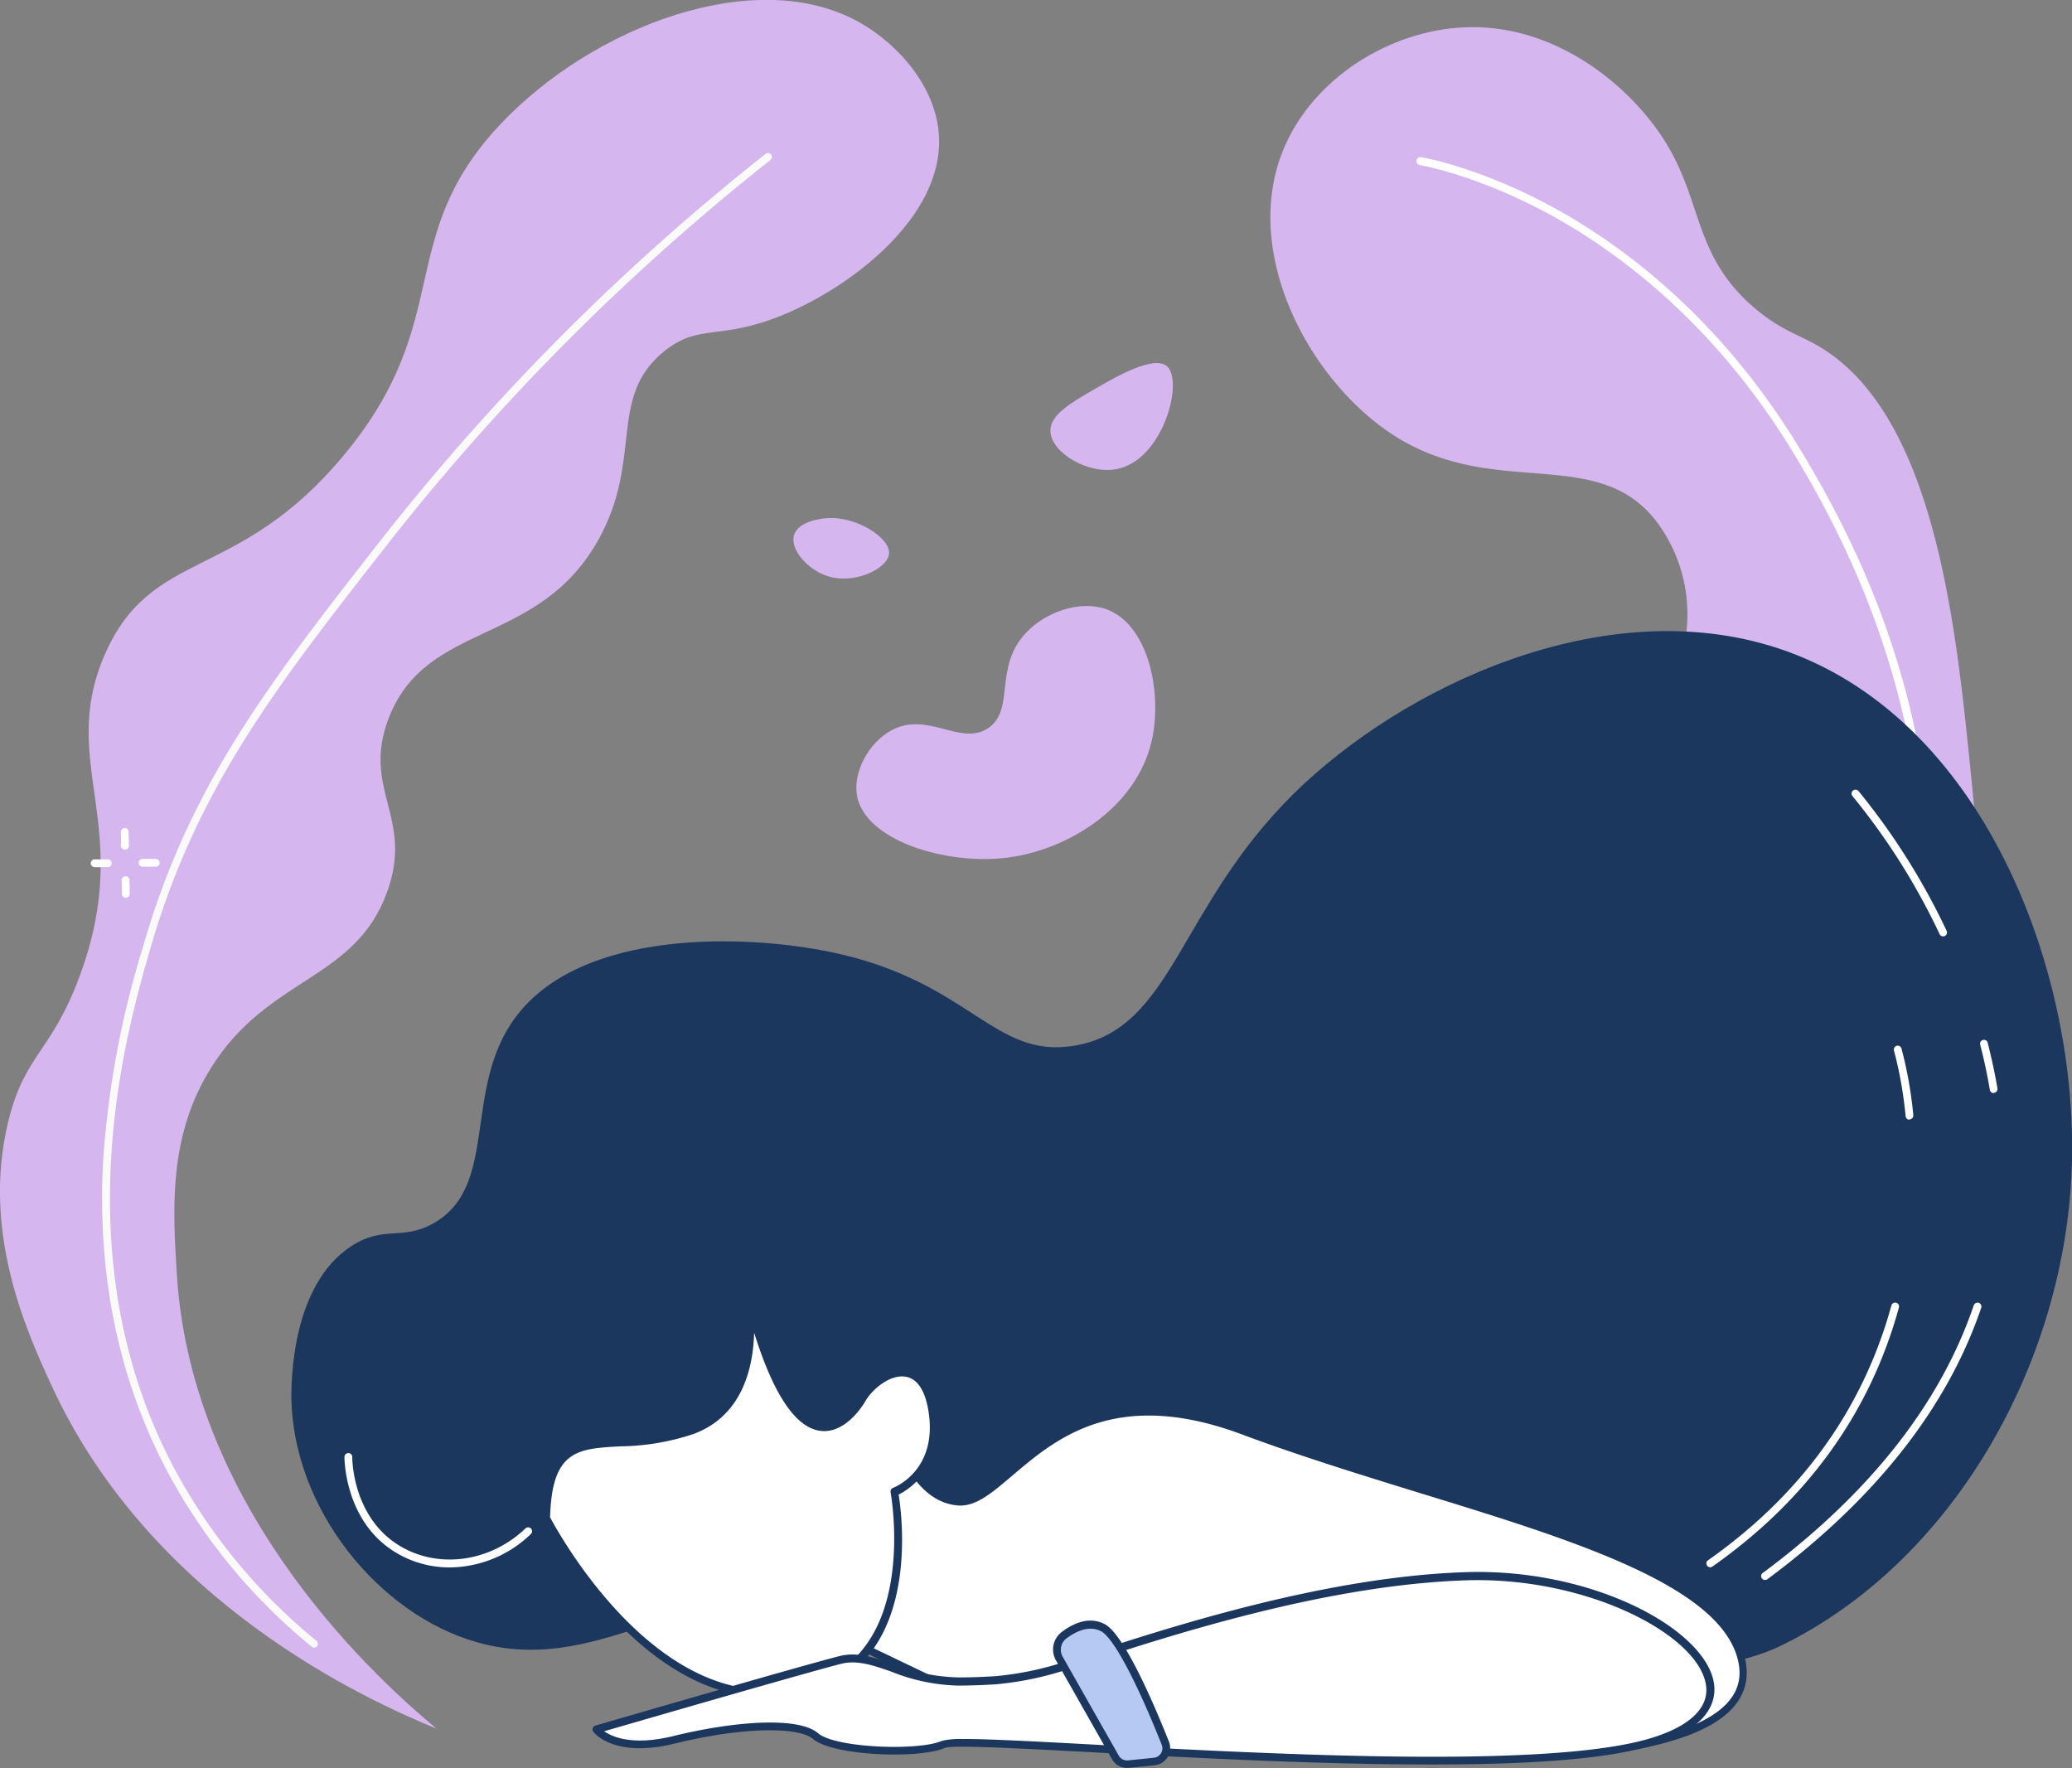 <?xml version="1.0" encoding="UTF-8"?>
<svg xmlns="http://www.w3.org/2000/svg" viewBox="0 0 316.46 270">
  <rect x="0" y="0" width="316.46" height="270" fill="#808080" stroke="none"/>
  <defs>
    <style>.cls-1{fill:#d5b6ef;}.cls-2{fill:#fff;}.cls-3{fill:#fafafa;}.cls-4{fill:#1c375e;}.cls-5{fill:#b6c9f2;}</style>
  </defs>
  <g id="Livello_2" data-name="Livello 2">
    <g id="Livello_17" data-name="Livello 17">
      <g id="Illustration">
        <g id="Sleep_tracking" data-name="Sleep tracking">
          <path class="cls-1" d="M276.33,230.62c3.92,1.11,19.5-29.08,24.49-65.82,2.77-20.34,1.32-35.59.12-47.39-2.29-22.56-5.61-55.15-24-65-2.62-1.41-5.62-2.39-9.39-5.74-8.82-7.81-7.55-15.83-13.12-24.87-5.18-8.42-16.34-17.8-29.8-17.65-11.77.12-23.91,7.51-28.54,18.51-6.73,16,4.09,35.94,17.21,44.09,15.34,9.53,30.79,1.11,39.78,13a23.54,23.54,0,0,1,4.52,16.43c-1.22,9.83-9.28,12.56-9.17,19.28.14,8.4,12.84,12.44,20.08,18.19C297.06,156.24,270.36,228.94,276.33,230.62Z"></path>
          <path class="cls-2" d="M279.93,221a.53.53,0,0,1-.39,0,.59.59,0,0,1-.39-.74c21.52-67.31,20-109.74-5.39-151.34-12.14-19.88-27-30.7-37.28-36.29-11.16-6-19.52-7.4-19.61-7.42a.59.59,0,0,1-.52-.66A.6.6,0,0,1,217,24h0c.08,0,8.65,1.41,20,7.55,10.44,5.65,25.46,16.61,37.73,36.72,12.84,21,19.35,41.46,20.47,64.3,1.2,24.37-3.55,52.33-14.95,88A.59.59,0,0,1,279.93,221Z"></path>
          <path class="cls-1" d="M66.67,264C56,259.62,23.18,244.78,7.91,211.67c-3.75-8.14-10.8-23.43-6.64-40.43,2.54-10.34,6.58-10.49,10.9-22.17,8.48-22.92-3.37-32.41,3.79-49s20.46-11,36.7-30.73c17-20.6,7.45-33,23.76-50.36,14.17-15,39-24.37,54.72-15.63,6,3.32,11.87,9.93,12.27,17.43.67,12.44-13.64,23.26-24.26,27.49-9.39,3.74-12.41,1.1-17.7,5.37-8.68,7-3.2,16.42-10,28.69-9.17,16.58-26.35,12.33-32.11,27.42-4.15,10.86,3.95,15.07-.24,26.54C54.18,149.78,41,149.11,32.28,163c-6.59,10.46-5.89,21.65-5.27,31.63C29.33,231.6,58.83,257.46,66.67,264Z"></path>
          <path class="cls-3" d="M48,251.62a.54.54,0,0,1-.37-.13,87.86,87.86,0,0,1-22.38-27.36c-7.27-14-10.46-29.82-9.48-47.08A143,143,0,0,1,21.9,144.4C29,119.81,41.15,104.25,58,82.7a352.57,352.57,0,0,1,58.93-59.2.59.59,0,1,1,.74.93,351.31,351.31,0,0,0-58.73,59C42.17,104.87,30.07,120.36,23,144.73c-3.69,12.77-13.46,46.66,3.26,78.85a86.8,86.8,0,0,0,22.08,27,.61.61,0,0,1,.08.84.64.64,0,0,1-.46.21Z"></path>
          <path class="cls-1" d="M126.43,79.13c-.44,0-4.39.31-5.13,2.51s2,5.31,5,6.31c4,1.38,9.21-1,9.48-3.36S130.93,78.85,126.43,79.13Z"></path>
          <path class="cls-1" d="M150.92,111.2c-4.18,2.81-9.18-2.64-14.73.31-3.53,1.88-5.94,6.44-5.3,10,1.22,6.84,13.6,10.66,23,9.46,9.14-1.16,19.76-7.6,22.05-18,1.59-7.22-.53-17.64-7-19.94-4-1.41-9.25.41-12.25,3.63C151.73,101.91,155.08,108.41,150.92,111.2Z"></path>
          <path class="cls-1" d="M167.36,59.32c-3.75,2.17-7,4-6.93,6.53.08,3.22,5.66,6.64,10.11,5.79,7.09-1.35,10.27-13.34,7.72-15.68C176.29,54.16,170.42,57.55,167.36,59.32Z"></path>
          <path class="cls-4" d="M99.26,248.09c-7.3,2.21-16.05,5.7-26.52,2.68-14.95-4.31-27.93-20.31-28.24-37.22,0-2.06-.13-17.26,9.21-23.28,4.9-3.17,7.71-.76,12.46-3.43,10.16-5.7,4.37-20.61,12.63-31.57,10-13.34,34.78-12.68,48.32-9.83,21.13,4.46,24.59,16.31,36.95,14.26,15.05-2.5,15.81-21,33.46-38.43,16.62-16.41,47.38-31,74-22.28,31.37,10.3,46.09,49.5,44.88,79.71s-18.54,60-44.35,72.6c-11.25,5.51-30.62,4.45-68.9,2.11C134.7,249.21,126.63,239.82,99.26,248.09Z"></path>
          <path class="cls-2" d="M68.68,239.37A15.83,15.83,0,0,1,60.29,237c-7.62-4.72-7.68-14.1-7.68-14.5a.6.6,0,0,1,.6-.59h0a.59.59,0,0,1,.59.6c0,.37.05,9.11,7.11,13.48,5.94,3.67,13.89,2.62,19.34-2.57a.61.61,0,0,1,.84,0,.59.59,0,0,1,0,.84A18,18,0,0,1,68.68,239.37Z"></path>
          <path class="cls-2" d="M136,215.66s2.56,13,10.39,13.63,15.05-21.51,43.69-10.77c31,11.61,70.1,18.43,75.55,33.74,10.11,28.36-110,11.41-110.13,10.65l-30.93-14.83Z"></path>
          <path class="cls-4" d="M222.58,269.2c-5.83,0-11.67-.18-17.17-.46-24.41-1.24-47.95-4.58-50-5.22a.87.87,0,0,1-.24-.1l-30.88-14.81a.6.6,0,0,1-.31-.73l11.43-32.41a.6.6,0,0,1,.76-.37.58.58,0,0,1,.38.45c0,.12,2.57,12.57,9.86,13.15,2.2.18,4.5-1.78,7.41-4.26,6.54-5.56,16.43-14,36.44-6.48,8.61,3.23,17.9,6.11,26.88,8.88,23.14,7.15,45,13.9,49,25.22,1.25,3.49.67,6.52-1.71,9C258.36,267.42,240.59,269.2,222.58,269.2Zm-66.77-6.8c1.51.46,23.69,3.79,49,5.11,31.94,1.68,52.22-.77,58.66-7.09,2.23-2.19,2.77-4.8,1.64-8C261.24,241.7,239.66,235,216.82,228c-9-2.78-18.31-5.65-27-8.89-19.35-7.26-28.53.56-35.24,6.27-3.12,2.65-5.58,4.75-8.28,4.53-6.35-.5-9.36-8.4-10.44-12.16l-10.59,30.05,30.45,14.6Z"></path>
          <path class="cls-2" d="M83.44,231.83S97,258.62,117,258.65c25.42,0,19.6-30.84,19.6-30.84s7.22-2.7,5.82-12.15c-1.37-9.24-8.13-6.1-10.66-2.13,0,0-9,16.49-17.14-14-1.89-7,4.7,14-9,19C93.43,223,83.83,215.66,83.44,231.83Z"></path>
          <path class="cls-4" d="M117.06,259.24h0c-8.35,0-16.9-4.72-24.73-13.62a73.63,73.63,0,0,1-9.37-13.52.58.58,0,0,1-.07-.28c.28-11.44,5.14-11.7,11.87-12.07A35.21,35.21,0,0,0,105.45,218c9.77-3.56,8.78-15.87,8.24-19.56,0-.18-.11-.76.45-.87s.69.42.77.72.15.6.29,1.14c3.85,14.31,7.71,17.68,10.27,18,3.29.38,5.75-4.07,5.77-4.12l0,0c1.55-2.41,4.68-4.66,7.45-4.07,1.58.33,3.61,1.73,4.3,6.43,1.24,8.4-4.13,11.77-5.74,12.58.44,2.72,2.21,16.35-4.73,24.7C129,257.09,123.81,259.24,117.06,259.24ZM84,231.69c1.06,2,14.29,26.33,33,26.37h.06c6.37,0,11.27-2,14.56-6,7.21-8.68,4.43-24,4.4-24.18a.6.6,0,0,1,.38-.66c.27-.11,6.75-2.66,5.44-11.5-.47-3.2-1.64-5.08-3.39-5.45-2.15-.46-4.83,1.43-6.18,3.54-.22.4-2.95,5.18-6.94,4.71-3.77-.45-7.18-5.48-10.15-15-.15,5.44-1.83,12.77-9.33,15.5a36.65,36.65,0,0,1-11.08,1.86c-6.52.35-10.46.56-10.75,10.75Z"></path>
          <path class="cls-2" d="M164.18,253.9a48.25,48.25,0,0,1-12.11,2.71c-1.68.11-3.59.19-5.69.2-8,0-13-4.57-18-3.33S91.09,264.1,91.09,264.1s2.78,3.83,11.88,1.58,18.78-2.95,21.6-.55,15.8,2.89,19.54,1.26,82.7,6.36,107-.05.4-26.59-27.52-25.6C202,241.5,177.34,249.48,164.18,253.9Z"></path>
          <path class="cls-4" d="M218.7,269.47c-17,0-36.29-1-51.3-1.84-11.78-.63-22-1.17-23.06-.7-4,1.75-17.14,1.21-20.15-1.35-2.39-2-11.25-1.74-21.08.68-9.38,2.31-12.38-1.64-12.5-1.81a.6.6,0,0,1,.13-.83.66.66,0,0,1,.19-.09c.32-.1,32.33-9.39,37.31-10.62,2.72-.68,5.33.22,8.34,1.26a28.15,28.15,0,0,0,9.81,2c1.89,0,3.79-.07,5.65-.19a48.1,48.1,0,0,0,12-2.68c17.19-5.77,39.48-12.49,59.6-13.2,19.63-.7,36.92,8.75,38.14,17,.37,2.51-.5,7.12-10.45,9.74C244,268.83,232.08,269.47,218.7,269.47Zm-71.47-3.9c3.65,0,10.23.34,20.23.88,26.79,1.43,67.25,3.6,83.53-.68,6.71-1.77,10.11-4.76,9.57-8.42-1.14-7.76-18.4-16.69-36.92-16-19.95.71-42.15,7.39-59.26,13.13l-.19-.56.19.56a48.91,48.91,0,0,1-12.26,2.74c-1.88.12-3.81.19-5.73.2a29,29,0,0,1-10.2-2.11c-2.83-1-5.28-1.82-7.66-1.23-4.46,1.1-30.71,8.71-36.25,10.31,1.26.89,4.38,2.25,10.54.74,8.74-2.16,19-3.12,22.13-.43,2.64,2.25,15.32,2.73,18.91,1.16a11.88,11.88,0,0,1,3.36-.27Z"></path>
          <path class="cls-5" d="M161.78,253.25a2.74,2.74,0,0,1,.71-3.52c1.52-1.15,3.79-2.31,5.95-1.18,2.85,1.49,7.52,12.57,9.55,17.64a2.06,2.06,0,0,1-1.15,2.67,2.12,2.12,0,0,1-.55.14l-3.95.4a2.06,2.06,0,0,1-2-1Z"></path>
          <path class="cls-4" d="M172.14,270a2.64,2.64,0,0,1-2.3-1.34l-8.57-15.11h0a3.34,3.34,0,0,1,.86-4.29c2.38-1.82,4.65-2.24,6.59-1.23,2.93,1.53,7.41,11.9,9.81,17.94a2.64,2.64,0,0,1-1.47,3.44,3,3,0,0,1-.71.18l-3.95.4Zm-9.84-17,8.57,15.11a1.45,1.45,0,0,0,1.42.73l3.94-.4a1.46,1.46,0,0,0,1.3-1.6,1.86,1.86,0,0,0-.1-.39c-3.93-9.87-7.4-16.35-9.26-17.33s-3.93.07-5.32,1.12A2.16,2.16,0,0,0,162.3,253Z"></path>
          <path class="cls-2" d="M269.59,241.29a.59.59,0,0,1-.36-1.07c16.28-12.09,27.12-25.85,32.23-40.88a.61.61,0,0,1,.76-.37.6.6,0,0,1,.37.76c-5.19,15.27-16.18,29.21-32.65,41.44A.55.55,0,0,1,269.59,241.29Z"></path>
          <path class="cls-2" d="M304.49,166.93a.59.59,0,0,1-.58-.49c-.38-2.29-.88-4.62-1.48-6.93a.6.6,0,0,1,1.14-.35.43.43,0,0,1,0,.05c.61,2.35,1.11,4.71,1.5,7a.59.59,0,0,1-.49.68Z"></path>
          <path class="cls-2" d="M296.78,143a.6.6,0,0,1-.54-.34,101.58,101.58,0,0,0-13.32-21.1.6.6,0,0,1,.9-.79,103.24,103.24,0,0,1,13.49,21.38.59.59,0,0,1-.27.79.63.63,0,0,1-.27.06Z"></path>
          <path class="cls-2" d="M261.21,239.35a.59.59,0,0,1-.59-.6.56.56,0,0,1,.25-.47c14.23-10,23.65-23.1,28-38.89a.6.6,0,0,1,.72-.44.59.59,0,0,1,.44.71v0c-4.41,16.07-14,29.38-28.45,39.55A.59.59,0,0,1,261.21,239.35Z"></path>
          <path class="cls-2" d="M291.64,171a.6.6,0,0,1-.59-.53,62.81,62.81,0,0,0-1.77-10,.59.59,0,1,1,1.13-.37v0a62.07,62.07,0,0,1,1.81,10.19.58.58,0,0,1-.52.65h-.07Z"></path>
          <path class="cls-2" d="M19.06,129.75a.6.6,0,0,1-.59-.58l0-2.11a.59.59,0,0,1,.58-.61h0a.59.59,0,0,1,.59.59l.05,2.1a.59.59,0,0,1-.58.61h0Z"></path>
          <path class="cls-2" d="M19.22,137.12a.6.6,0,0,1-.59-.58l-.05-2.11a.61.61,0,0,1,.58-.61.59.59,0,0,1,.61.57h0l.05,2.11a.61.61,0,0,1-.58.61h0Z"></path>
          <path class="cls-2" d="M14.45,132.42a.59.59,0,0,1,0-1.18l2.08,0h0a.6.6,0,0,1,0,1.19H14.45Z"></path>
          <path class="cls-2" d="M21.71,132.36a.6.6,0,0,1,0-1.19l2.08,0h0a.6.6,0,0,1,.59.6.58.58,0,0,1-.59.59Z"></path>
        </g>
      </g>
    </g>
  </g>
</svg>
